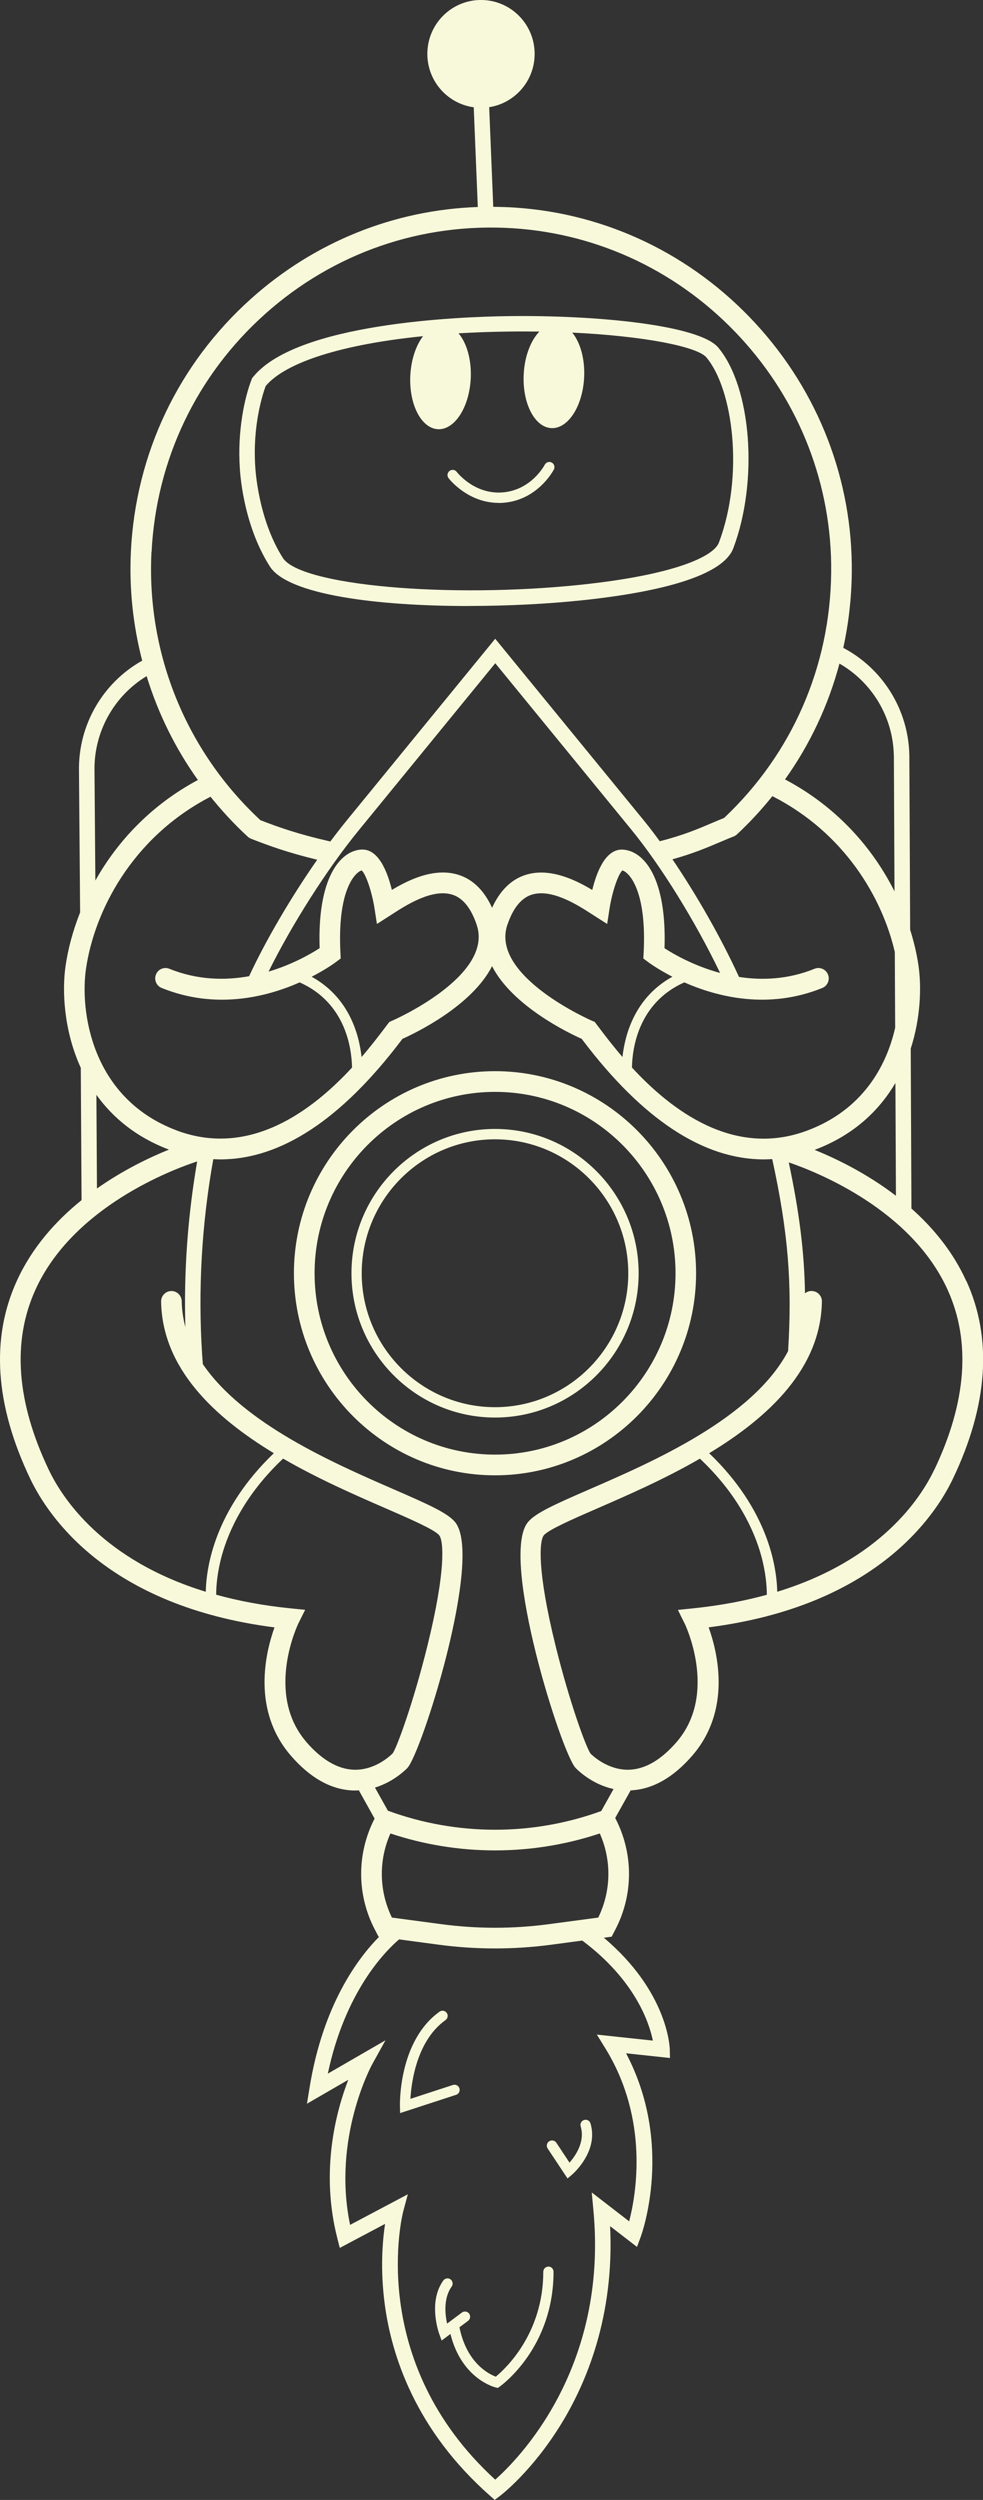 <svg width="197" height="501" viewBox="0 0 197 501" fill="none" xmlns="http://www.w3.org/2000/svg">
<rect x="0" y="0" width="197" height="501" fill="#333333" stroke="none"/>
<g clip-path="url(#clip0_361_1343)">
<path d="M99.925 100.802C100.348 100.802 100.782 100.781 101.226 100.729C107.627 100.044 110.663 94.722 110.993 94.109C111.261 93.601 111.076 92.978 110.58 92.698C110.074 92.428 109.455 92.615 109.186 93.113C108.918 93.622 106.367 98.073 101.019 98.654C95.237 99.277 91.685 94.763 91.53 94.566C91.179 94.109 90.529 94.026 90.085 94.379C89.631 94.732 89.548 95.386 89.899 95.832C90.064 96.05 93.792 100.781 99.935 100.781L99.925 100.802Z" fill="#F8F8DB"/>
<path d="M93.916 121.439C101.815 121.439 109.786 121.024 116.703 120.298C129.207 118.98 144.612 116.106 146.966 109.86C152.025 96.413 150.61 77.632 143.941 69.653C140.213 65.192 119.894 63.106 101.742 63.355C91.934 63.49 59.276 64.756 50.665 75.62L50.52 75.796L50.438 76.014C49.023 79.583 47.557 86.39 48.063 93.788C48.084 94.234 48.579 104.9 54.083 113.523C57.727 119.229 75.641 121.45 93.916 121.45V121.439ZM53.236 77.373C57.273 72.538 68.796 68.979 84.779 67.371C83.364 69.228 82.394 72.05 82.228 75.246C81.939 81.025 84.417 85.84 87.763 86.016C91.108 86.182 94.05 81.638 94.34 75.858C94.525 72.081 93.534 68.73 91.892 66.8C95.062 66.613 98.356 66.489 101.784 66.447C103.942 66.416 106.038 66.427 108.092 66.447C106.368 68.242 105.129 71.386 104.953 75.028C104.664 80.808 107.142 85.622 110.488 85.798C113.833 85.964 116.776 81.42 117.065 75.64C117.251 71.915 116.28 68.595 114.68 66.655C129.248 67.35 139.78 69.487 141.576 71.635C146.935 78.047 149.144 95.272 144.075 108.739C143.022 111.52 135.206 115.204 116.394 117.185C89.776 119.976 60.215 117.32 56.695 111.821C51.656 103.915 51.171 93.736 51.16 93.601C50.582 85.093 52.73 78.753 53.246 77.363L53.236 77.373Z" fill="#F8F8DB"/>
<path d="M139.501 255.164C139.501 232.835 121.422 214.667 99.203 214.667C76.983 214.667 58.904 232.835 58.904 255.164C58.904 277.493 76.983 295.661 99.203 295.661C121.422 295.661 139.501 277.493 139.501 255.164ZM63.045 255.164C63.045 235.128 79.265 218.817 99.213 218.817C119.161 218.817 135.381 235.118 135.381 255.164C135.381 275.21 119.161 291.511 99.213 291.511C79.265 291.511 63.045 275.21 63.045 255.164Z" fill="#F8F8DB"/>
<path d="M127.988 255.164C127.988 239.216 115.082 226.246 99.212 226.246C83.343 226.246 70.436 239.216 70.436 255.164C70.436 271.112 83.343 284.082 99.212 284.082C115.082 284.082 127.988 271.112 127.988 255.164ZM72.491 255.164C72.491 240.358 84.478 228.322 99.202 228.322C113.925 228.322 125.912 240.368 125.912 255.164C125.912 269.96 113.925 282.006 99.202 282.006C84.478 282.006 72.491 269.96 72.491 255.164Z" fill="#F8F8DB"/>
<path d="M193.655 256.742C190.992 250.859 187.006 246.065 182.659 242.195L182.515 210.154C184.528 203.908 184.683 197.713 184.074 193.542C183.744 191.249 183.186 188.821 182.401 186.331L182.236 151.333C182.061 142.254 176.929 134.016 168.999 129.834C170.063 124.968 170.641 119.956 170.703 114.851C170.92 96.299 164.054 78.525 151.375 64.777C138.696 51.04 121.577 42.801 103.147 41.598C101.712 41.504 100.277 41.463 98.852 41.452L98.036 21.479C102.971 20.721 106.874 16.55 107.132 11.341C107.432 5.386 102.868 0.312 96.931 0.011C91.005 -0.29 85.956 4.296 85.656 10.262C85.378 15.907 89.466 20.752 94.939 21.5L95.754 41.483C78.966 42.075 63.055 48.456 50.345 59.838C35.777 72.881 27.217 90.852 26.236 110.431C25.865 117.923 26.66 125.321 28.498 132.397C20.568 136.838 15.653 145.336 15.829 154.529L16.056 182.855C14.59 186.549 13.63 190.191 13.144 193.553C12.411 198.585 12.783 206.533 16.19 213.993L16.345 240.514C11.224 244.643 6.413 249.977 3.346 256.752C-1.889 268.28 -0.98 281.602 6.051 296.336C9.696 303.983 21.673 321.871 55.012 326.136C53.174 331.272 50.438 342.758 58.295 351.847C62.167 356.319 66.359 358.664 70.768 358.82C70.923 358.82 71.078 358.82 71.233 358.82C71.47 358.82 71.687 358.809 71.914 358.789L75.073 364.454C71.47 371.447 71.47 379.727 75.135 386.721L75.858 388.111L75.982 388.132C71.78 392.375 64.728 401.714 62.043 418.357L61.517 421.594L69.797 416.8C67.392 423.036 64.129 435.02 67.609 448.582L68.094 450.491L77.169 445.676C76.663 449.038 76.178 454.745 77.097 461.707C78.439 471.938 83.189 486.91 98.191 500.15L99.141 500.99L100.153 500.233C100.411 500.036 106.647 495.263 112.481 485.748C117.53 477.52 123.146 464.135 122.269 446.133L127.658 450.294L128.391 448.312C128.681 447.523 135.061 429.677 125.469 411.488L134.266 412.432L134.225 410.658C134.215 410.16 133.771 399.089 121.009 388.329L122.579 388.121L123.291 386.752C126.987 379.696 126.967 371.364 123.291 364.329L126.388 358.799C130.746 358.602 134.907 356.267 138.737 351.837C146.605 342.748 143.858 331.261 142.02 326.125C175.36 321.861 187.337 303.973 190.981 296.326C198.002 281.592 198.911 268.269 193.686 256.742H193.655ZM179.552 239.642C173.687 235.139 167.554 232.182 163.248 230.439C163.269 230.439 163.29 230.429 163.31 230.418C171.126 227.471 176.217 222.522 179.448 217.033L179.552 239.642ZM98.614 181.921C97.086 178.58 94.939 176.391 92.171 175.416C87.298 173.703 82.022 176.246 78.532 178.342C77.624 174.627 75.817 170.03 72.379 170.259C68.197 170.518 63.582 175.872 64.057 190.014C62.446 191.062 58.729 193.252 53.825 194.715C58.461 185.325 65.543 174.16 71.893 166.399L99.254 132.916L126.502 166.233C132.511 173.579 139.419 184.775 144.313 194.984C138.954 193.532 134.876 191.135 133.172 190.025C133.647 175.893 129.032 170.539 124.85 170.269C121.412 170.051 119.595 174.637 118.696 178.352C115.206 176.256 109.92 173.714 105.057 175.426C102.3 176.391 100.142 178.591 98.614 181.932V181.921ZM35.364 226.527C18.235 220.063 16.015 202.528 17.233 194.154C18.885 182.772 26.34 167.872 42.188 159.665C44.47 162.498 46.948 165.185 49.664 167.685C49.86 167.862 50.077 167.997 50.304 168.09C50.304 168.09 50.304 168.09 50.314 168.09C53.856 169.47 57.573 170.84 63.571 172.292C58.368 179.753 53.298 188.375 49.922 195.638C45.121 196.499 39.587 196.437 33.939 194.144C32.886 193.719 31.678 194.227 31.254 195.296C30.831 196.354 31.337 197.568 32.4 197.993C43.273 202.403 53.505 199.778 60.061 196.873C69.23 200.971 70.469 209.967 70.551 213.941C62.776 222.356 50.201 232.13 35.343 226.527H35.364ZM72.461 211.825C71.945 207.176 69.901 199.851 62.456 195.742C65.389 194.237 67.185 192.909 67.402 192.743L68.28 192.079L68.228 190.979C67.567 178.217 71.243 174.772 72.482 174.44C73.318 175.146 74.537 178.715 75.053 182.035L75.538 185.169L78.728 183.125C81.33 181.434 86.761 177.927 90.809 179.348C92.853 180.064 94.443 182.087 95.537 185.356C98.986 195.638 78.739 204.499 78.532 204.582L78.026 204.8L77.128 205.983C76.023 207.446 74.444 209.521 72.461 211.835V211.825ZM101.681 185.356C102.775 182.087 104.376 180.064 106.41 179.348C110.457 177.927 115.878 181.444 118.49 183.125L121.68 185.169L122.166 182.035C122.682 178.715 123.9 175.146 124.736 174.44C125.965 174.772 129.641 178.217 128.99 190.979L128.928 192.079L129.806 192.743C130.023 192.909 131.83 194.237 134.752 195.742C127.307 199.851 125.263 207.166 124.747 211.825C122.764 209.521 121.174 207.436 120.08 205.973L119.182 204.79L118.676 204.582C118.469 204.499 98.222 195.638 101.67 185.356H101.681ZM126.647 213.941C126.719 209.978 127.968 200.971 137.137 196.873C143.703 199.768 153.925 202.403 164.797 197.993C165.85 197.568 166.367 196.354 165.933 195.296C165.51 194.237 164.302 193.719 163.248 194.144C157.931 196.302 152.707 196.489 148.102 195.783C144.529 187.981 139.646 179.41 134.762 172.209C138.83 171.078 141.597 169.906 144.085 168.848C145.066 168.433 146.006 168.028 146.976 167.654C146.976 167.654 146.997 167.654 147.007 167.644C147.245 167.551 147.472 167.416 147.678 167.229C150.26 164.822 152.624 162.249 154.792 159.551C169.278 166.949 176.795 179.898 179.324 190.772L179.397 205.962C177.621 213.827 172.758 222.429 161.865 226.538C147.007 232.151 134.432 222.377 126.657 213.952L126.647 213.941ZM179.139 151.375L179.262 178.632C174.998 170.134 167.905 161.792 157.322 156.199C162.34 149.165 166.016 141.32 168.235 132.988C174.781 136.745 178.984 143.728 179.128 151.385L179.139 151.375ZM30.377 110.649C31.296 92.191 39.37 75.247 53.102 62.951C66.834 50.656 84.51 44.555 102.889 45.748C120.255 46.889 136.404 54.651 148.35 67.6C160.306 80.559 166.78 97.326 166.573 114.8C166.356 133.621 158.736 151.053 145.118 163.919C144.24 164.272 143.373 164.635 142.475 165.019C139.832 166.15 136.837 167.416 132.222 168.588C131.097 167.042 129.981 165.579 128.887 164.251L99.244 128.008L69.488 164.417C68.414 165.735 67.309 167.156 66.204 168.64C59.679 167.156 55.797 165.766 52.183 164.365C37.294 150.534 29.344 130.976 30.356 110.639L30.377 110.649ZM18.937 154.487C18.792 146.685 22.829 139.473 29.386 135.499C31.667 142.929 35.116 149.953 39.659 156.313C30.108 161.429 23.418 168.796 19.112 176.463L18.937 154.487ZM19.319 219.409C22.55 223.912 27.217 227.876 33.856 230.387C30.026 231.933 24.719 234.454 19.432 238.179L19.319 219.409ZM9.768 294.541C3.305 280.98 2.396 268.84 7.094 258.485C14.662 241.78 34.703 234.33 39.514 232.753C37.625 243.71 36.819 254.833 37.15 265.945C36.706 264.285 36.448 262.563 36.417 260.768C36.396 259.626 35.457 258.703 34.321 258.724C33.185 258.744 32.276 259.689 32.287 260.83C32.504 274.256 42.973 284.01 54.878 291.231C43.035 302.593 41.342 313.996 41.239 318.997C20.661 312.689 12.546 300.372 9.768 294.541ZM61.413 349.118C53.009 339.407 59.741 325.441 59.813 325.306L61.155 322.618L58.182 322.317C52.648 321.757 47.723 320.803 43.324 319.589C43.324 317.918 43.52 315.148 44.46 311.724C45.823 306.795 49.065 299.542 56.736 292.31C63.819 296.409 71.253 299.646 77.231 302.25C82.074 304.357 87.081 306.536 88.011 307.667C88.898 308.746 89.415 314.629 85.656 329.83C82.848 341.202 79.513 350.291 78.698 351.38C78.13 351.951 75.073 354.804 70.902 354.659C67.691 354.545 64.49 352.677 61.403 349.118H61.413ZM81.619 354.327C84.438 351.484 96.952 311.973 91.191 305.021C89.694 303.215 85.935 301.524 78.873 298.453C66.896 293.234 48.796 285.348 40.65 273.374C40.598 272.721 40.547 272.067 40.505 271.424C39.669 258.35 40.433 245.204 42.746 232.307C43.221 232.327 43.696 232.348 44.171 232.348C56.251 232.348 68.403 224.369 80.422 208.494L80.649 208.193C83.271 207.02 94.546 201.604 98.614 193.625C102.682 201.604 113.947 207.02 116.58 208.193L116.807 208.494C128.825 224.359 140.978 232.348 153.058 232.348C153.626 232.348 154.194 232.327 154.761 232.286C157.962 246.999 158.778 257.126 157.941 270.77C150.828 284.227 130.962 292.881 118.128 298.463C111.066 301.534 107.308 303.226 105.811 305.031C100.049 311.973 112.553 351.494 115.382 354.337C116.26 355.219 118.996 357.668 122.961 358.529L120.493 362.939C106.761 367.94 91.635 367.94 77.83 362.908L77.737 362.877L75.146 358.239C78.512 357.212 80.835 355.126 81.619 354.337V354.327ZM130.849 408.946L119.615 407.742L121.288 410.45C130.126 424.759 127.483 439.783 126.089 445.168L118.593 439.378L118.923 442.937C121.907 474.802 103.705 492.99 99.244 496.933C73.163 473.048 80.721 443.498 80.804 443.197L81.733 439.741L70.159 445.874C66.545 428.525 74.454 413.947 74.537 413.791L77.252 408.883L65.698 415.566C69.157 399.141 77.18 391.058 79.978 388.661L87.959 389.73C91.686 390.228 95.445 390.477 99.203 390.477C102.961 390.477 106.719 390.228 110.457 389.73L116.693 388.9C127.266 396.816 130.105 405.325 130.838 408.946H130.849ZM119.884 384.293L109.92 385.621C102.817 386.565 95.62 386.565 88.516 385.621L78.543 384.293C75.951 378.97 75.848 372.817 78.243 367.432C91.841 371.966 106.606 371.956 120.204 367.432C122.589 372.817 122.496 378.959 119.894 384.293H119.884ZM137.188 325.306C137.261 325.441 143.992 339.407 135.588 349.118C132.501 352.688 129.31 354.555 126.089 354.659C121.928 354.784 118.872 351.951 118.366 351.453C117.488 350.291 114.153 341.212 111.345 329.84C107.587 314.629 108.093 308.756 108.991 307.677C109.93 306.546 114.938 304.367 119.77 302.261C125.759 299.656 133.182 296.419 140.265 292.321C147.937 299.542 151.179 306.805 152.542 311.734C153.481 315.158 153.677 317.928 153.677 319.599C149.279 320.813 144.354 321.757 138.82 322.328L135.856 322.629L137.178 325.316L137.188 325.306ZM187.233 294.541C184.456 300.372 176.341 312.678 155.763 318.997C155.66 313.996 153.966 302.593 142.124 291.231C154.039 284.02 164.498 274.267 164.715 260.83C164.735 259.689 163.827 258.744 162.681 258.724C162.164 258.692 161.689 258.89 161.328 259.201C161.183 250.786 160.172 242.859 158.076 232.95C163.744 234.88 182.628 242.392 189.918 258.495C194.605 268.85 193.707 280.98 187.244 294.552L187.233 294.541Z" fill="#F8F8DB"/>
<path d="M92.068 418.501C91.892 417.962 91.304 417.661 90.767 417.837L82.249 420.618C82.445 417.298 83.508 408.966 89.28 404.836C89.745 404.504 89.858 403.861 89.528 403.394C89.197 402.927 88.557 402.813 88.093 403.145C79.915 408.987 80.132 421.552 80.153 422.081L80.184 423.471L91.407 419.809C91.954 419.632 92.243 419.051 92.068 418.501Z" fill="#F8F8DB"/>
<path d="M110.043 429.126C109.568 429.448 109.444 430.091 109.754 430.568L113.739 436.576L114.627 435.819C114.844 435.632 119.996 431.15 118.344 425.547C118.179 424.997 117.611 424.685 117.064 424.851C116.517 425.017 116.207 425.588 116.372 426.138C117.291 429.23 115.319 432.042 114.132 433.401L111.499 429.417C111.179 428.939 110.539 428.815 110.064 429.126H110.043Z" fill="#F8F8DB"/>
<path d="M109.91 454.236C109.342 454.236 108.877 454.703 108.877 455.273C108.877 467.745 101.195 474.791 99.358 476.295C97.922 475.755 93.524 473.545 92.078 466.396L93.803 465.11C94.257 464.767 94.35 464.114 94.019 463.657C93.679 463.201 93.028 463.107 92.574 463.439L89.6 465.66C89.198 463.834 88.836 460.576 90.519 458.241C90.85 457.774 90.746 457.131 90.292 456.788C89.828 456.456 89.187 456.56 88.847 457.017C85.739 461.323 87.938 467.486 88.031 467.745L88.506 469.053L90.272 467.735C92.491 476.658 99.017 478.381 99.306 478.443L99.76 478.557L100.142 478.287C100.586 477.976 110.932 470.464 110.932 455.263C110.932 454.692 110.467 454.225 109.899 454.225L109.91 454.236Z" fill="#F8F8DB"/>
</g>
<defs>
<clipPath id="clip0_361_1343">
<rect width="197" height="501" fill="white"/>
</clipPath>
</defs>
</svg>
